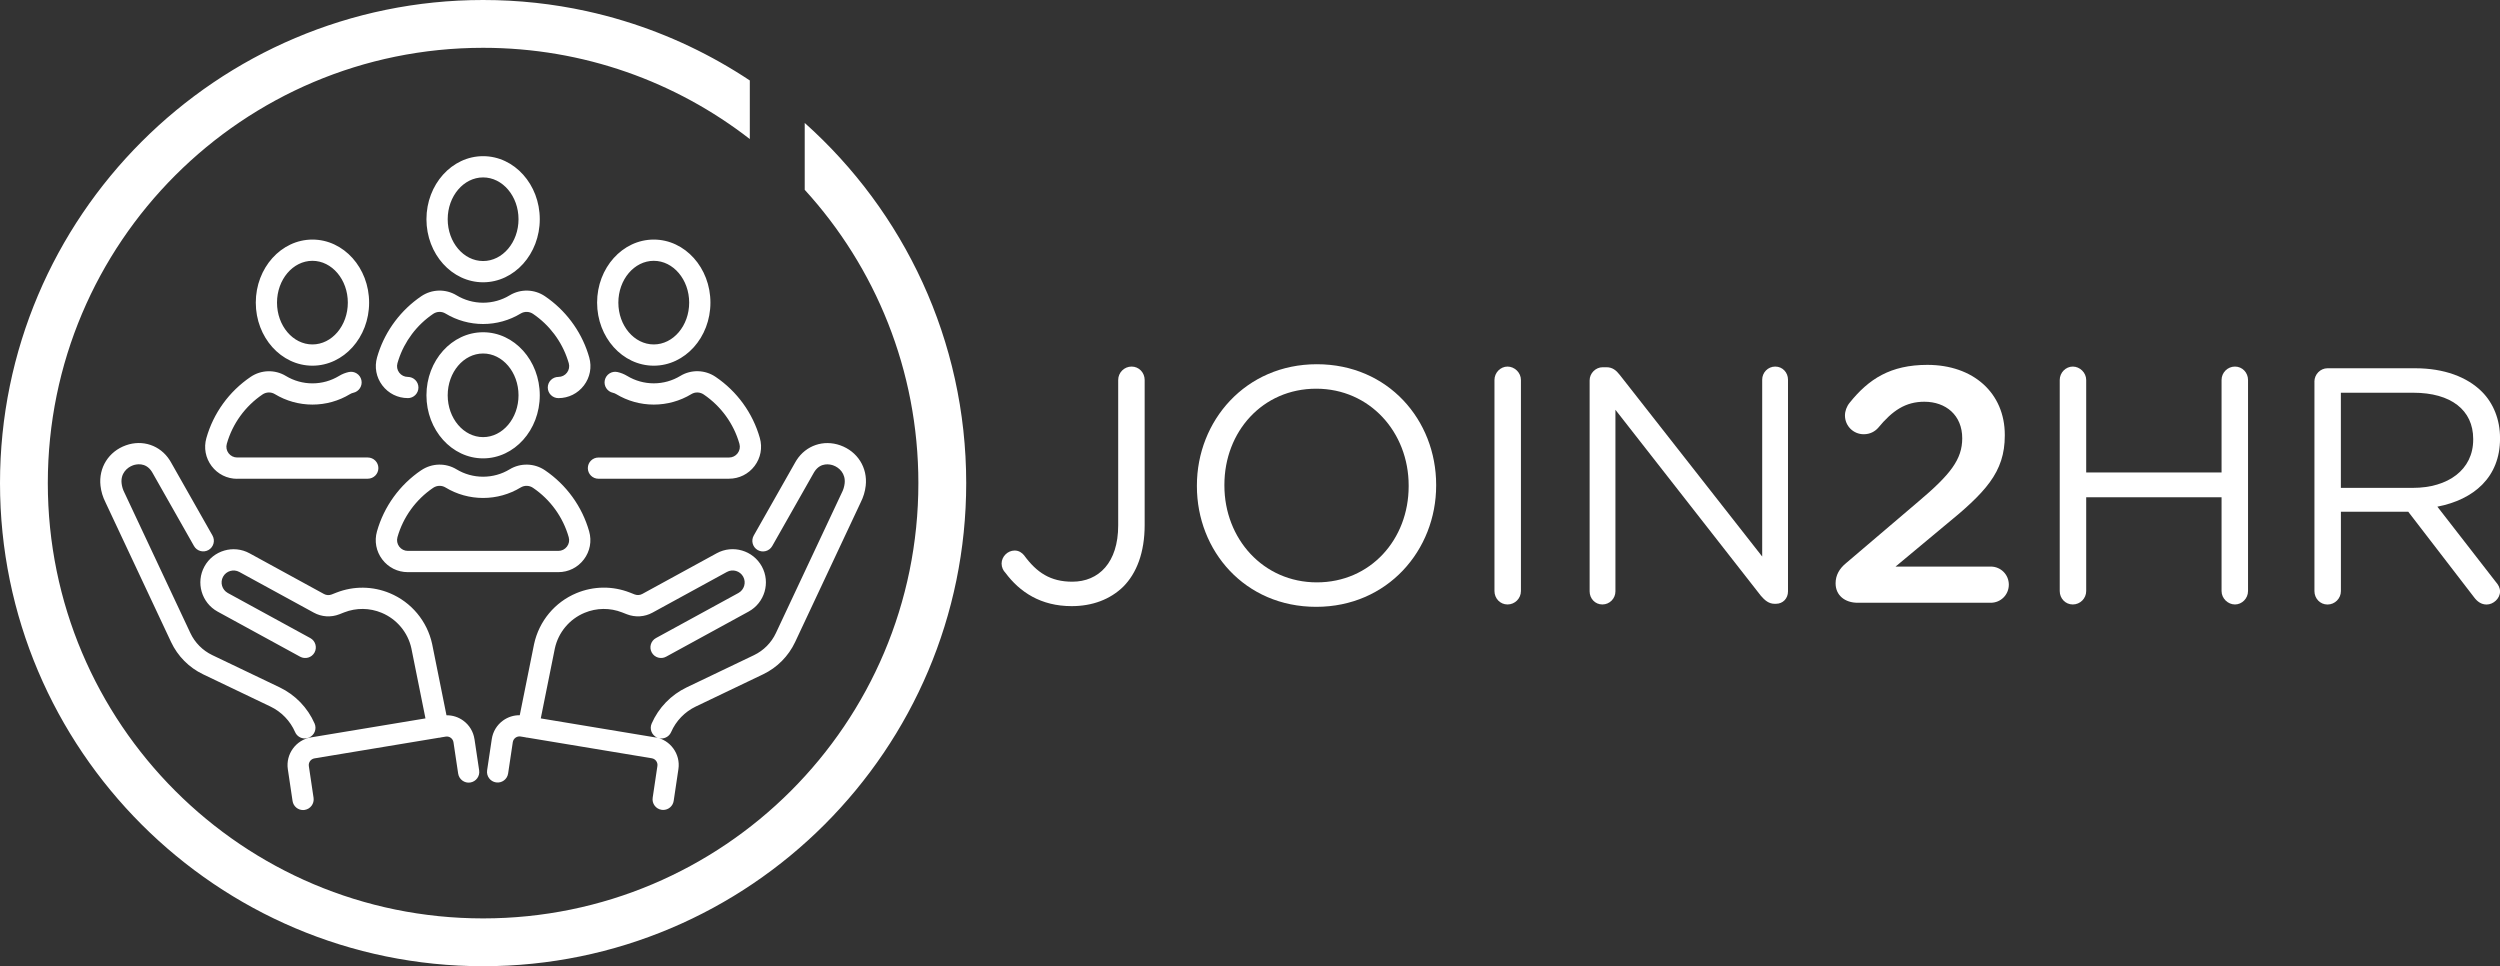 <?xml version="1.0" encoding="UTF-8"?>
<svg xmlns="http://www.w3.org/2000/svg" id="Capa_2" data-name="Capa 2" viewBox="0 0 824.61 318.7">
  <rect x="0" y="0" width="824.61" height="318.7" fill="#333333" stroke="none"/>
  <defs>
    <style>
      .cls-1 {
        fill: #fff;
      }
    </style>
  </defs>
  <g id="Capa_1-2" data-name="Capa 1-2">
    <g>
      <path class="cls-1" d="M285.55,160.22c-.21,1.91-.77,3.74-1.64,5.46l-21.65,46.11c-2.18,4.64-5.92,8.41-10.54,10.62l-22.21,10.63c-3.64,1.74-6.54,4.74-8.15,8.44-.58,1.32-1.86,2.1-3.21,2.1-.47,0-.94-.09-1.4-.29-1.77-.78-2.58-2.84-1.81-4.61,2.29-5.24,6.39-9.48,11.55-11.95l22.21-10.63c3.17-1.52,5.73-4.1,7.22-7.28l21.68-46.16s.04-.08.06-.12c.5-.97.82-2.01.94-3.08.37-3.28-1.8-5.26-3.77-5.96-.93-.33-4.11-1.15-6.19,2.08-.08.12-.16.25-.23.38l-13.7,24.16c-.96,1.68-3.09,2.27-4.78,1.32-1.68-.95-2.27-3.09-1.32-4.78l13.69-24.15c.14-.24.28-.48.43-.72,3.13-4.88,8.93-6.85,14.43-4.9,5.69,2.02,9.06,7.38,8.39,13.35v-.02ZM216.15,243.23l-37.78-6.27,4.64-23.06c1.14-5.29,4.81-9.69,9.81-11.77,3.97-1.65,8.36-1.7,12.36-.14l1.61.63c2.76,1.07,5.82.88,8.42-.54l24.56-13.43c1.91-1.05,4.32-.34,5.37,1.57,1.05,1.91.34,4.32-1.57,5.37l-27.21,14.87c-1.7.93-2.32,3.06-1.39,4.75.93,1.7,3.06,2.32,4.75,1.39l27.21-14.88c5.3-2.9,7.26-9.57,4.36-14.88-2.9-5.3-9.57-7.26-14.88-4.36l-24.56,13.43c-.77.42-1.69.48-2.51.16l-1.6-.63c-5.7-2.22-11.95-2.15-17.6.2-7.12,2.96-12.34,9.23-13.98,16.81l-4.72,23.46c-1.98-.02-3.9.58-5.53,1.76-2.02,1.47-3.33,3.64-3.7,6.11l-1.54,10.31c-.28,1.91,1.04,3.7,2.95,3.98,1.91.29,3.7-1.03,3.98-2.95l1.54-10.31c.09-.6.41-1.12.89-1.48.49-.35,1.09-.5,1.68-.4l1.59.26c.08.02.15.05.23.07.17.03.33.04.49.05l40.98,6.8c1.19.2,2.02,1.33,1.84,2.53l-1.56,10.49c-.29,1.91,1.03,3.7,2.95,3.98.17.03.35.04.52.04,1.71,0,3.2-1.25,3.46-2.99l1.56-10.49c.74-4.96-2.68-9.66-7.62-10.48v.04ZM100.56,243.56c.47,0,.94-.09,1.4-.29,1.77-.78,2.58-2.84,1.81-4.61-2.29-5.24-6.39-9.48-11.55-11.95l-22.21-10.63c-3.17-1.52-5.73-4.1-7.22-7.28l-21.68-46.16s-.04-.08-.06-.12c-.5-.97-.82-2.01-.94-3.08-.37-3.28,1.8-5.26,3.77-5.96.93-.33,4.11-1.15,6.18,2.07.08.13.16.26.24.4l13.69,24.15c.95,1.68,3.09,2.27,4.78,1.32,1.68-.95,2.27-3.09,1.32-4.78l-13.69-24.15c-.14-.25-.28-.48-.43-.72-3.13-4.88-8.93-6.85-14.43-4.89-5.69,2.02-9.06,7.38-8.39,13.34.21,1.91.77,3.74,1.64,5.46l21.65,46.11c2.18,4.64,5.92,8.41,10.54,10.62l22.21,10.63c3.64,1.74,6.54,4.74,8.15,8.44.58,1.32,1.86,2.1,3.21,2.1v-.02ZM156.5,243.8c-.37-2.47-1.68-4.64-3.7-6.11-1.63-1.19-3.55-1.78-5.53-1.76l-4.73-23.51c-1.63-7.53-6.85-13.8-13.96-16.76-5.65-2.35-11.9-2.42-17.6-.2l-1.6.63c-.82.32-1.74.26-2.51-.16l-24.56-13.43c-5.3-2.9-11.98-.94-14.88,4.36-2.9,5.3-.94,11.98,4.36,14.88l27.21,14.87c1.7.93,3.83.3,4.75-1.39s.3-3.83-1.39-4.75l-27.21-14.87c-1.91-1.05-2.62-3.46-1.57-5.37,1.05-1.91,3.45-2.62,5.37-1.57l24.56,13.42c2.59,1.42,5.66,1.62,8.42.54l1.6-.63c4-1.56,8.39-1.51,12.36.14,5,2.08,8.66,6.48,9.8,11.72l4.65,23.11-37.78,6.27c-4.94.82-8.36,5.52-7.62,10.48l1.56,10.49c.26,1.74,1.75,2.99,3.46,2.99.17,0,.35-.01.52-.04,1.91-.29,3.23-2.07,2.95-3.98l-1.56-10.49c-.18-1.2.65-2.33,1.84-2.53l40.98-6.8c.16,0,.33-.02.5-.05.08-.02.15-.05.23-.07l1.59-.26c.6-.1,1.19.04,1.68.4.49.36.8.88.89,1.48l1.54,10.31c.29,1.91,2.07,3.24,3.98,2.95,1.91-.29,3.23-2.07,2.95-3.98l-1.54-10.31v-.02ZM84.37,99.82c0-11.47,8.38-20.8,18.69-20.8s18.69,9.33,18.69,20.8-8.38,20.8-18.69,20.8-18.69-9.33-18.69-20.8ZM91.37,99.82c0,7.6,5.24,13.79,11.68,13.79s11.68-6.19,11.68-13.79-5.24-13.79-11.68-13.79-11.68,6.19-11.68,13.79ZM78.23,157.9h43.08c1.93,0,3.5-1.57,3.5-3.5s-1.57-3.5-3.5-3.5h-43.08c-1.13,0-2.16-.52-2.84-1.41-.67-.89-.89-2.02-.58-3.1,1.87-6.62,6.06-12.41,11.79-16.29,1.21-.82,2.8-.87,4.05-.11,3.73,2.26,8.02,3.46,12.41,3.46s8.67-1.2,12.4-3.46c.35-.21.7-.36,1.06-.43,1.89-.41,3.1-2.27,2.69-4.16-.41-1.89-2.27-3.1-4.16-2.69-1.12.24-2.2.67-3.22,1.29-2.64,1.6-5.67,2.45-8.77,2.45s-6.14-.85-8.78-2.45c-3.58-2.17-8.14-2.05-11.61.31-7.09,4.8-12.28,11.97-14.6,20.18-.91,3.21-.28,6.57,1.73,9.24,2.02,2.67,5.09,4.2,8.43,4.2v-.03ZM196.95,99.82c0-11.47,8.38-20.8,18.69-20.8s18.69,9.33,18.69,20.8-8.38,20.8-18.69,20.8-18.69-9.33-18.69-20.8ZM203.96,99.82c0,7.6,5.24,13.79,11.68,13.79s11.68-6.19,11.68-13.79-5.24-13.79-11.68-13.79-11.68,6.19-11.68,13.79h0ZM197.38,157.9h43.08c3.34,0,6.41-1.53,8.43-4.19,2.01-2.66,2.65-6.03,1.74-9.24-2.33-8.22-7.52-15.38-14.6-20.17-3.47-2.36-8.03-2.49-11.62-.31-2.64,1.6-5.67,2.45-8.77,2.45s-6.13-.85-8.78-2.45c-1.02-.61-2.1-1.04-3.21-1.28-1.89-.41-3.75.8-4.16,2.69s.8,3.75,2.69,4.16c.36.08.71.22,1.06.43,3.74,2.26,8.03,3.46,12.41,3.46s8.67-1.2,12.4-3.46c1.25-.76,2.84-.71,4.06.12,5.72,3.87,9.91,9.66,11.79,16.29.3,1.08.09,2.21-.59,3.1-.68.9-1.72,1.41-2.84,1.41h-43.08c-1.93,0-3.5,1.57-3.5,3.5s1.57,3.5,3.5,3.5h0ZM140.66,72.31c0-11.47,8.38-20.8,18.69-20.8s18.69,9.33,18.69,20.8-8.38,20.8-18.69,20.8-18.69-9.33-18.69-20.8ZM147.67,72.31c0,7.6,5.24,13.79,11.68,13.79s11.68-6.19,11.68-13.79-5.24-13.79-11.68-13.79-11.68,6.19-11.68,13.79h0ZM134.52,131.32c1.93,0,3.5-1.57,3.5-3.5s-1.57-3.5-3.5-3.5c-1.13,0-2.16-.52-2.84-1.41-.68-.89-.89-2.02-.58-3.12.1-.36.21-.71.32-1.04,2-6.17,6.07-11.58,11.47-15.23,1.21-.82,2.8-.87,4.05-.11,3.74,2.26,8.03,3.46,12.41,3.46s8.67-1.2,12.4-3.46c1.25-.75,2.84-.71,4.06.11,5.39,3.65,9.46,9.05,11.48,15.27.11.33.22.66.32,1.02.3,1.08.09,2.21-.59,3.1-.68.9-1.72,1.41-2.84,1.41-1.93,0-3.5,1.57-3.5,3.5s1.57,3.5,3.5,3.5c3.34,0,6.41-1.53,8.43-4.19,2.01-2.66,2.65-6.03,1.75-9.21-.13-.47-.28-.93-.41-1.35-2.48-7.65-7.53-14.34-14.2-18.86-3.47-2.36-8.03-2.48-11.62-.31-2.64,1.6-5.67,2.45-8.77,2.45s-6.14-.85-8.78-2.45c-3.58-2.17-8.14-2.05-11.61.3-6.67,4.52-11.72,11.22-14.2,18.87-.14.44-.28.88-.4,1.31-.91,3.21-.28,6.57,1.73,9.23,2.02,2.67,5.09,4.2,8.43,4.2h-.01ZM140.66,130.39c0-11.47,8.38-20.8,18.69-20.8s18.69,9.33,18.69,20.8-8.38,20.8-18.69,20.8-18.69-9.33-18.69-20.8ZM147.67,130.39c0,7.6,5.24,13.79,11.68,13.79s11.68-6.19,11.68-13.79-5.24-13.79-11.68-13.79-11.68,6.19-11.68,13.79h0ZM138.96,155.1c3.48-2.35,8.03-2.47,11.61-.3,2.64,1.6,5.67,2.44,8.77,2.44s6.14-.84,8.77-2.44c3.58-2.17,8.14-2.05,11.62.3,7.09,4.81,12.28,11.98,14.6,20.18.91,3.21.28,6.57-1.74,9.24s-5.09,4.2-8.43,4.2h-49.65c-3.34,0-6.41-1.53-8.43-4.2-2.01-2.66-2.65-6.03-1.74-9.24,2.32-8.21,7.51-15.38,14.6-20.18h.02ZM142.89,160.9c-5.73,3.88-9.92,9.67-11.79,16.29-.3,1.08-.09,2.21.58,3.1.68.9,1.72,1.42,2.84,1.42h49.65c1.13,0,2.16-.52,2.84-1.42.68-.89.89-2.02.58-3.1-1.88-6.62-6.06-12.41-11.79-16.29-1.21-.82-2.8-.87-4.05-.11-3.73,2.26-8.02,3.46-12.4,3.46s-8.68-1.2-12.41-3.46c-.59-.36-1.26-.54-1.93-.54-.74,0-1.48.22-2.12.65h0ZM265.43,40.55v22.05c23.29,25.52,37.49,59.48,37.49,96.75,0,79.29-64.28,143.58-143.58,143.58S15.77,238.65,15.77,159.35,80.06,15.77,159.35,15.77c33.15,0,63.67,11.23,87.97,30.1v-19.33c-12.68-8.42-26.63-15.09-41.49-19.63-4.08-1.25-8.24-2.34-12.45-3.26C182.41,1.26,171.03,0,159.35,0c-87.87,0-159.35,71.49-159.35,159.35s71.48,159.35,159.35,159.35,159.35-71.48,159.35-159.35c0-47.16-20.6-89.6-53.27-118.8h0Z"></path>
      <g>
        <path class="cls-1" d="M331.58,188.88c-.66-.66-1.21-1.77-1.21-2.98,0-2.32,1.99-4.31,4.31-4.31,1.44,0,2.43.77,3.09,1.55,4.2,5.75,8.73,8.73,15.92,8.73,8.73,0,15.14-6.3,15.14-18.57v-47.97c0-2.43,1.99-4.42,4.42-4.42s4.31,1.99,4.31,4.42v47.85c0,9.06-2.65,15.92-7.07,20.34-4.31,4.2-10.17,6.41-17.02,6.41-10.17,0-17.13-4.64-21.88-11.05h-.01Z"></path>
        <path class="cls-1" d="M394.79,160.37v-.22c0-21.33,16.03-40.01,39.57-40.01s39.35,18.46,39.35,39.79v.22c0,21.33-16.03,40.01-39.57,40.01s-39.35-18.46-39.35-39.79ZM464.64,160.37v-.22c0-17.57-12.82-31.94-30.5-31.94s-30.28,14.15-30.28,31.72v.22c0,17.57,12.82,31.94,30.5,31.94s30.28-14.15,30.28-31.72Z"></path>
        <path class="cls-1" d="M492.94,125.33c0-2.43,1.99-4.42,4.31-4.42s4.42,1.99,4.42,4.42v69.63c0,2.43-1.99,4.42-4.42,4.42s-4.31-1.99-4.31-4.42c0,0,0-69.63,0-69.63Z"></path>
        <path class="cls-1" d="M524.33,125.44c0-2.32,1.99-4.31,4.31-4.31h1.22c1.99,0,3.21.99,4.42,2.54l46.97,59.9v-58.35c0-2.32,1.88-4.31,4.31-4.31s4.2,1.99,4.2,4.31v69.85c0,2.32-1.66,4.09-3.98,4.09h-.44c-1.88,0-3.21-1.11-4.53-2.65l-47.97-61.34v59.9c0,2.32-1.88,4.31-4.31,4.31s-4.2-1.99-4.2-4.31v-69.63h0Z"></path>
        <path class="cls-1" d="M608.99,185.68l23.76-20.23c10.61-8.95,14.48-13.93,14.48-20.89,0-7.63-5.42-12.05-12.49-12.05-6.19,0-10.5,2.87-15.25,8.62-.99,1.1-2.54,2.1-4.75,2.1-3.43,0-6.19-2.76-6.19-6.19,0-1.44.55-2.98,1.55-4.2,6.3-7.85,13.48-12.49,25.64-12.49,15.14,0,25.53,9.28,25.53,23.1v.22c0,12.16-6.41,18.79-20.11,29.95l-15.92,13.26h31.39c3.32,0,5.97,2.65,5.97,5.97s-2.65,5.97-5.97,5.97h-43.88c-4.2,0-7.29-2.43-7.29-6.41,0-2.65,1.22-4.86,3.54-6.74h-.01Z"></path>
        <path class="cls-1" d="M679.39,125.33c0-2.43,1.99-4.42,4.31-4.42s4.42,1.99,4.42,4.42v30.5h44.65v-30.5c0-2.43,1.99-4.42,4.42-4.42s4.31,1.99,4.31,4.42v69.63c0,2.43-1.99,4.42-4.31,4.42s-4.42-1.99-4.42-4.42v-30.94h-44.65v30.94c0,2.43-1.99,4.42-4.42,4.42s-4.31-1.99-4.31-4.42c0,0,0-69.63,0-69.63Z"></path>
        <path class="cls-1" d="M763.39,125.89c0-2.43,1.99-4.42,4.31-4.42h28.96c9.5,0,17.13,2.87,21.99,7.74,3.76,3.76,5.97,9.17,5.97,15.25v.22c0,12.71-8.62,20.11-20.67,22.44l19.23,24.76c.88,1,1.44,1.99,1.44,3.21,0,2.32-2.21,4.31-4.42,4.31-1.77,0-3.09-.99-4.09-2.32l-21.77-28.29h-22.21v26.19c0,2.43-1.99,4.42-4.42,4.42s-4.31-1.99-4.31-4.42v-69.09ZM795.88,160.92c11.6,0,19.89-5.97,19.89-15.91v-.22c0-9.5-7.29-15.25-19.78-15.25h-23.87v31.39h23.76Z"></path>
      </g>
    </g>
  </g>
</svg>

